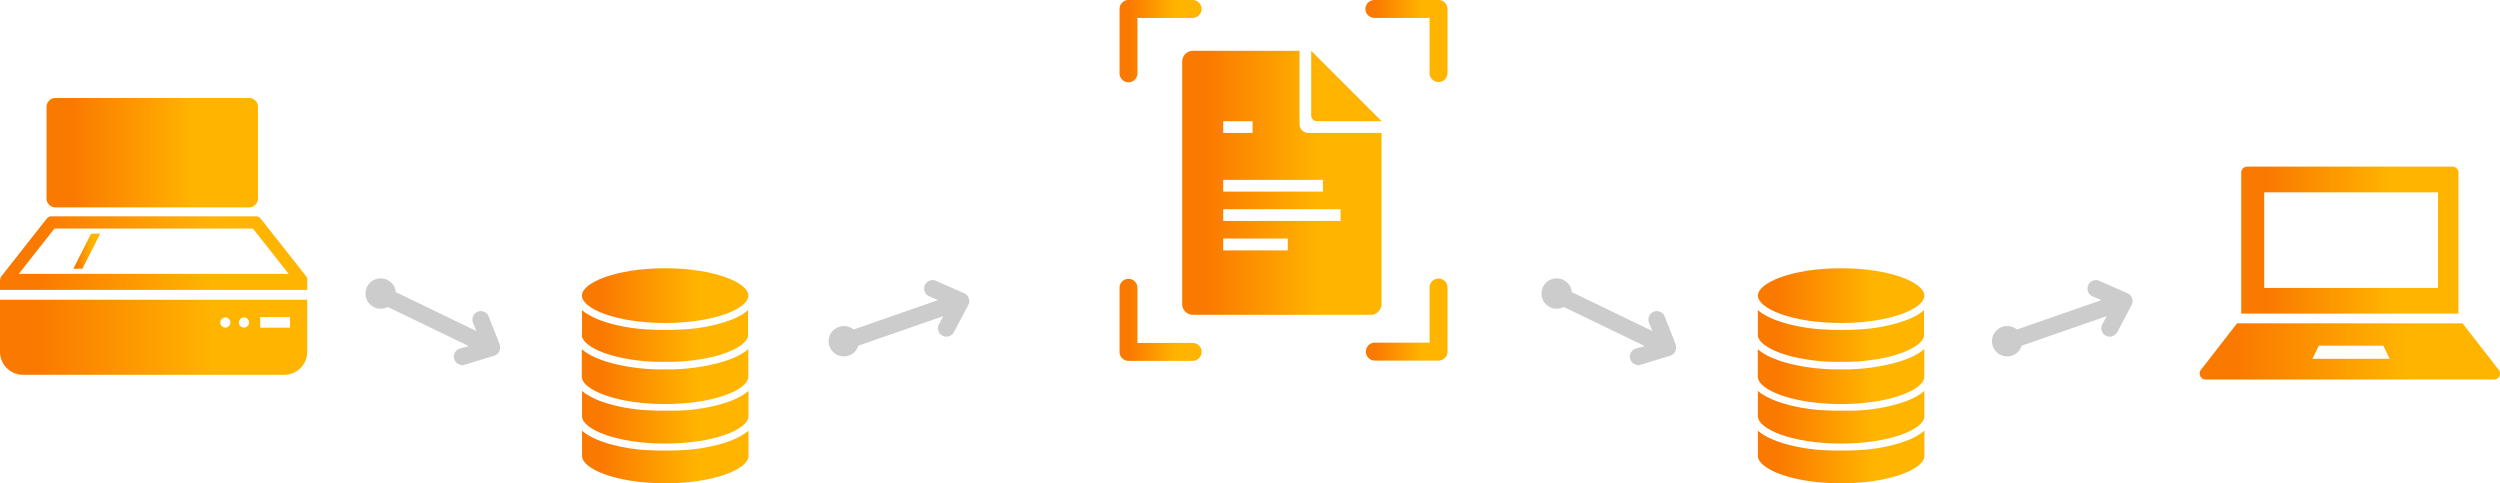 <?xml version="1.0" encoding="UTF-8"?> <svg xmlns="http://www.w3.org/2000/svg" xmlns:xlink="http://www.w3.org/1999/xlink" width="988.52" height="191.09" viewBox="0 0 988.52 191.09"><defs><style>.cls-1{fill:url(#Degradado_sin_nombre_18);}.cls-2{fill:url(#Degradado_sin_nombre_18-2);}.cls-3{fill:url(#Degradado_sin_nombre_18-3);}.cls-4{fill:url(#Degradado_sin_nombre_18-4);}.cls-5{fill:url(#Degradado_sin_nombre_18-5);}.cls-6{fill:url(#Degradado_sin_nombre_18-6);}.cls-7{fill:url(#Degradado_sin_nombre_18-7);}.cls-8{fill:url(#Degradado_sin_nombre_18-8);}.cls-9{fill:url(#Degradado_sin_nombre_18-9);}.cls-10{fill:url(#Degradado_sin_nombre_18-10);}.cls-11{fill:url(#Degradado_sin_nombre_18-11);}.cls-12{fill-rule:evenodd;fill:url(#Degradado_sin_nombre_18-12);}.cls-13{fill:url(#Degradado_sin_nombre_18-13);}.cls-14{fill:url(#Degradado_sin_nombre_18-14);}.cls-15{fill:url(#Degradado_sin_nombre_18-15);}.cls-16{fill:url(#Degradado_sin_nombre_18-16);}.cls-17{fill:#ccc;}.cls-18{fill:url(#Degradado_sin_nombre_18-17);}.cls-19{fill:url(#Degradado_sin_nombre_18-18);}.cls-20{fill:url(#Degradado_sin_nombre_18-19);}.cls-21{fill:url(#Degradado_sin_nombre_18-20);}.cls-22{fill:url(#Degradado_sin_nombre_18-21);}</style><linearGradient id="Degradado_sin_nombre_18" x1="869.77" y1="138.96" x2="988.52" y2="138.96" gradientUnits="userSpaceOnUse"><stop offset="0.12" stop-color="#fa7900"></stop><stop offset="0.7" stop-color="#ffb500"></stop></linearGradient><linearGradient id="Degradado_sin_nombre_18-2" x1="886.2" y1="94.94" x2="972.09" y2="94.94" xlink:href="#Degradado_sin_nombre_18"></linearGradient><linearGradient id="Degradado_sin_nombre_18-3" x1="230.06" y1="165.01" x2="295.89" y2="165.01" xlink:href="#Degradado_sin_nombre_18"></linearGradient><linearGradient id="Degradado_sin_nombre_18-4" x1="230.06" y1="148.86" x2="295.89" y2="148.86" xlink:href="#Degradado_sin_nombre_18"></linearGradient><linearGradient id="Degradado_sin_nombre_18-5" x1="230.06" y1="180.71" x2="295.89" y2="180.71" xlink:href="#Degradado_sin_nombre_18"></linearGradient><linearGradient id="Degradado_sin_nombre_18-6" x1="230.06" y1="132.87" x2="295.89" y2="132.87" xlink:href="#Degradado_sin_nombre_18"></linearGradient><linearGradient id="Degradado_sin_nombre_18-7" x1="230.06" y1="116.89" x2="295.89" y2="116.89" xlink:href="#Degradado_sin_nombre_18"></linearGradient><linearGradient id="Degradado_sin_nombre_18-8" x1="18.4" y1="60.37" x2="102.01" y2="60.37" xlink:href="#Degradado_sin_nombre_18"></linearGradient><linearGradient id="Degradado_sin_nombre_18-9" x1="0" y1="100.07" x2="121.52" y2="100.07" xlink:href="#Degradado_sin_nombre_18"></linearGradient><linearGradient id="Degradado_sin_nombre_18-10" x1="0" y1="133.35" x2="121.47" y2="133.35" xlink:href="#Degradado_sin_nombre_18"></linearGradient><linearGradient id="Degradado_sin_nombre_18-11" x1="29.01" y1="99.32" x2="39.61" y2="99.32" xlink:href="#Degradado_sin_nombre_18"></linearGradient><linearGradient id="Degradado_sin_nombre_18-12" x1="467.44" y1="72.28" x2="546.31" y2="72.28" xlink:href="#Degradado_sin_nombre_18"></linearGradient><linearGradient id="Degradado_sin_nombre_18-13" x1="442.68" y1="16.28" x2="475.12" y2="16.28" xlink:href="#Degradado_sin_nombre_18"></linearGradient><linearGradient id="Degradado_sin_nombre_18-14" x1="539.91" y1="126.36" x2="572.35" y2="126.36" xlink:href="#Degradado_sin_nombre_18"></linearGradient><linearGradient id="Degradado_sin_nombre_18-15" x1="539.91" y1="16.22" x2="572.35" y2="16.22" xlink:href="#Degradado_sin_nombre_18"></linearGradient><linearGradient id="Degradado_sin_nombre_18-16" x1="442.68" y1="126.47" x2="475.12" y2="126.47" xlink:href="#Degradado_sin_nombre_18"></linearGradient><linearGradient id="Degradado_sin_nombre_18-17" x1="695.06" y1="165.01" x2="760.89" y2="165.01" xlink:href="#Degradado_sin_nombre_18"></linearGradient><linearGradient id="Degradado_sin_nombre_18-18" x1="695.06" y1="148.86" x2="760.89" y2="148.86" xlink:href="#Degradado_sin_nombre_18"></linearGradient><linearGradient id="Degradado_sin_nombre_18-19" x1="695.06" y1="180.71" x2="760.89" y2="180.71" xlink:href="#Degradado_sin_nombre_18"></linearGradient><linearGradient id="Degradado_sin_nombre_18-20" x1="695.06" y1="132.87" x2="760.89" y2="132.87" xlink:href="#Degradado_sin_nombre_18"></linearGradient><linearGradient id="Degradado_sin_nombre_18-21" x1="695.06" y1="116.89" x2="760.89" y2="116.89" xlink:href="#Degradado_sin_nombre_18"></linearGradient></defs><title>Recurso 1Reprog</title><g id="Capa_2" data-name="Capa 2"><g id="Capa_1-2" data-name="Capa 1"><path class="cls-1" d="M988,146.22l-14.29-18.38H884.56l-14.29,18.38a2.39,2.39,0,0,0,1.89,3.85h114a2.39,2.39,0,0,0,1.89-3.85Zm-73.63-4.35,2.51-5.19h25.5l2.52,5.19Z"></path><path class="cls-2" d="M972.09,124V68.26a2.39,2.39,0,0,0-2.39-2.38H888.58a2.39,2.39,0,0,0-2.38,2.38V124ZM895.27,76.05H964v37.79H895.27Z"></path><path class="cls-3" d="M295,155.32l-.21.16L294,156l-.09.06-.76.46-.27.16-.66.36-.28.15-.94.46,0,0-1,.45-.33.13-.77.31-.35.13-1,.35-.16.06-1.16.37-.35.11-.89.26-.4.11c-.33.1-.66.18-1,.27l-.26.07-1.28.31-.35.07-1,.22-.43.09-1,.2-.33.06-1.36.23-.34.06-1.08.16-.46.06-1.06.14-.38.05-1.43.16-.28,0-1.18.12-.47,0-1.07.09-.42,0-1.47.09h-.17l-1.31,0-.46,0-1.07,0h-3.83l-1.08,0h-.46l-1.3-.06h-.17l-1.47-.09-.42,0-1.07-.09-.47,0-1.17-.11-.29,0-1.43-.16-.39-.05-1.05-.14-.46-.06-1.08-.16-.34-.06-1.36-.23-.34-.06-1-.2-.44-.09-1-.22-.35-.07-1.29-.31-.25-.07-1-.27-.39-.11-.89-.26-.35-.11-1.16-.37-.16-.06-1-.35-.35-.13-.78-.31-.32-.13c-.35-.15-.69-.3-1-.46h0l-.95-.47-.28-.15-.66-.36-.27-.16c-.27-.15-.52-.31-.77-.47l-.08,0-.78-.54-.21-.16-.53-.42-.21-.18-.15-.12v10c0,5.12,13.52,10.83,32.92,10.83s32.91-5.71,32.91-10.83v-10l-.15.12-.21.18Z"></path><path class="cls-4" d="M267.69,146l-1.58.07-.82,0c-.77,0-1.55,0-2.32,0l-2.31,0-.82,0-1.59-.07a81.43,81.43,0,0,1-13.57-1.73c-6.24-1.36-11.53-3.44-14.62-6.2v10.86c0,5.12,13.52,10.82,32.91,10.82s32.92-5.7,32.92-10.82V138c-3.09,2.76-8.38,4.84-14.62,6.2A81.42,81.42,0,0,1,267.69,146Z"></path><path class="cls-5" d="M295,171l-.21.16q-.37.28-.78.54l-.09.06c-.24.16-.5.31-.76.47l-.27.15-.66.37-.28.14-.94.47h0l-1,.45-.33.13-.77.31-.35.14-1,.34-.16.06-1.16.38-.35.11-.89.26-.4.11-1,.27-.26.06-1.28.31-.35.08-1,.21-.43.09-1,.2-.33.06-1.36.24-.34.05-1.08.16-.46.07-1.06.14-.38.05-1.43.16-.28,0-1.18.11-.47,0-1.07.08-.42,0q-.74.06-1.47.09h-.17l-1.31.06H266l-1.07,0h-3.83l-1.08,0h-.46l-1.3-.06h-.17q-.74,0-1.47-.09l-.42,0-1.07-.08-.47,0-1.17-.11-.29,0-1.43-.16-.39-.05-1.05-.14-.46-.07-1.08-.16-.34-.05c-.46-.08-.91-.15-1.36-.24l-.34-.06-1-.2-.44-.09-1-.21-.35-.08-1.28-.31-.25-.06-1-.27-.4-.11-.88-.26-.35-.11-1.16-.38-.16-.05-1-.35-.35-.14-.78-.31-.32-.13c-.35-.15-.69-.29-1-.45h0l-.95-.46-.28-.15-.66-.36-.28-.16c-.26-.15-.51-.31-.76-.47l-.08-.05-.79-.55-.2-.15c-.18-.14-.36-.28-.53-.43l-.21-.17-.15-.13v10c0,5.12,13.52,10.82,32.91,10.82s32.92-5.7,32.92-10.82v-10l-.15.12-.21.18Z"></path><path class="cls-6" d="M230.06,132.31c0,.11,0,.23,0,.34a2,2,0,0,0,.08.41.29.29,0,0,0,0,.09c0,.11.07.23.11.34l.07.16c0,.09.08.18.13.27a2,2,0,0,0,.14.25,1.74,1.74,0,0,0,.11.18l.25.35.06.07c3.18,4,13.8,7.75,28.27,8.3h.08l1.49,0h.29l1.78,0,1.79,0h.29l1.48,0h.09c14.46-.55,25.08-4.3,28.27-8.3l.06-.07a3.64,3.64,0,0,0,.24-.35l.12-.18c.05-.08.09-.16.13-.24s.1-.19.14-.28l.06-.15a2.53,2.53,0,0,0,.12-.36s0,0,0-.07.06-.28.08-.42,0-.22,0-.34v-9.7l-.15.12-.21.18-.53.42-.21.16L294,124l-.09.06-.76.46-.27.16-.66.36-.29.15c-.3.16-.61.31-.94.46l0,0-1,.45-.33.13-.77.31-.35.13-1,.35-.16.06-1.16.38-.36.1-.88.26-.4.11c-.33.1-.66.18-1,.27l-.26.07-1.28.31-.35.07-1,.22-.43.09-1,.2-.33.06-1.37.23-.33.06-1.08.16-.46.06-1.06.14-.38.05-1.43.16-.29,0-1.17.12-.47,0-1.07.08-.43,0-1.46.09h-.17l-1.31.05-.46,0-1.07,0h-.45l-1.47,0-1.47,0h-.44l-1.08,0-.46,0-1.3-.06h-.17l-1.47-.09-.42,0-1.07-.09-.47,0-1.17-.11-.29,0-1.43-.16-.39-.05-1.05-.14-.46-.06-1.08-.16-.34-.06-1.36-.23-.34-.06-1-.2-.44-.09-1-.22-.35-.07-1.29-.31-.25-.07c-.34-.08-.67-.17-1-.27l-.39-.11-.89-.26-.35-.1-1.16-.38-.16-.06-1-.35-.35-.13-.78-.31-.32-.13-1-.45h0l-.95-.47-.28-.14-.66-.37-.27-.16c-.27-.15-.52-.31-.77-.47l-.08,0-.78-.54-.21-.16-.53-.42-.21-.18-.15-.12v9.7Z"></path><path class="cls-7" d="M263,106.07c-19.39,0-32.91,5.7-32.91,10.82s13.52,10.82,32.91,10.82,32.92-5.7,32.92-10.82S282.37,106.07,263,106.07Z"></path><path class="cls-8" d="M98.49,38.74H21.92a3.52,3.52,0,0,0-3.52,3.52V78.49A3.53,3.53,0,0,0,21.92,82H98.49A3.52,3.52,0,0,0,102,78.49V42.26A3.51,3.51,0,0,0,98.49,38.74Z"></path><path class="cls-9" d="M121.47,114.61v-3.43a2.42,2.42,0,0,0-.46-2L103.08,86.45a2.41,2.41,0,0,0-1.89-.92H20.38a2.43,2.43,0,0,0-1.9.92L.56,109.22a2.39,2.39,0,0,0-.5,1.49H0v3.9ZM21.55,90.35H100l14.13,17.94H7.42Z"></path><path class="cls-10" d="M0,118.51v20.6a9.08,9.08,0,0,0,9.08,9.08H112.39a9.07,9.07,0,0,0,9.08-9.08v-20.6Zm89.11,11a2,2,0,1,1,2-2A2,2,0,0,1,89.11,129.52Zm7.36,0a2,2,0,1,1,2-2A2,2,0,0,1,96.47,129.52Zm18.21.06h-11.8v-4.19h11.8Z"></path><polygon class="cls-11" points="39.61 92.4 36.02 92.4 29.02 106.25 32.6 106.25 39.61 92.4"></polygon><path class="cls-12" d="M517.31,52.57a3.47,3.47,0,0,1-3.47-3.47v-29H471.7a4.26,4.26,0,0,0-4.26,4.26v95.87a4.26,4.26,0,0,0,4.27,4.25H542a4.27,4.27,0,0,0,4.27-4.26V52.57ZM483.68,71.12h39.43v4.64H483.68V71.12Zm11.6-23.19v4.64h-11.6V47.93Zm-11.6,34.79h46.39v4.64H483.68V82.72Zm0,11.6H509.2V99H483.68V94.32Zm62.63-46.39H520.8a2.33,2.33,0,0,1-2.33-2.33V20.09l27.84,27.84Z"></path><path class="cls-13" d="M446.22,32.55A3.56,3.56,0,0,0,449.76,29V7.08h21.82a3.56,3.56,0,0,0,3.54-3.54A3.56,3.56,0,0,0,471.58,0H446.22a3.56,3.56,0,0,0-3.54,3.54V28.9A3.58,3.58,0,0,0,446.22,32.55Z"></path><path class="cls-14" d="M568.81,110.14a3.56,3.56,0,0,0-3.54,3.54v21.81H543.45a3.55,3.55,0,0,0,0,7.09h25.36a3.56,3.56,0,0,0,3.54-3.55V113.79A3.58,3.58,0,0,0,568.81,110.14Z"></path><path class="cls-15" d="M568.81,0H543.45a3.56,3.56,0,0,0-3.54,3.54,3.56,3.56,0,0,0,3.54,3.54h21.82V28.9a3.54,3.54,0,0,0,7.08,0V3.54A3.56,3.56,0,0,0,568.81,0Z"></path><path class="cls-16" d="M471.58,135.61H449.76V113.79a3.54,3.54,0,1,0-7.08,0v25.36a3.56,3.56,0,0,0,3.54,3.54h25.36a3.56,3.56,0,0,0,3.54-3.54A3.48,3.48,0,0,0,471.58,135.61Z"></path><path class="cls-17" d="M197.6,136.4l0-.14L193.19,125A3.34,3.34,0,0,0,187,127.5l1.33,3.38L156.49,115.5a6,6,0,1,0-3.17,5.87l32,15.47-3.47,1a3.28,3.28,0,0,0-2.24,4.16,3.38,3.38,0,0,0,4.16,2.24l11.64-3.6a3.14,3.14,0,0,0,2-1.77A3.38,3.38,0,0,0,197.6,136.4Z"></path><path class="cls-18" d="M760,155.32l-.21.16L759,156l-.09.06-.76.46-.27.16-.66.36-.28.15-.94.46,0,0-1,.45-.33.13-.77.31-.35.13-1,.35-.16.06-1.16.37-.35.11-.89.26-.4.11c-.33.1-.66.18-1,.27l-.26.07-1.28.31-.35.07-1,.22-.43.09-1,.2-.33.06-1.36.23-.34.06-1.08.16-.46.06-1.06.14-.38.05-1.43.16-.28,0-1.18.12-.47,0-1.07.09-.42,0-1.47.09h-.17l-1.31,0-.46,0-1.07,0h-3.83l-1.08,0h-.46l-1.3-.06h-.17l-1.47-.09-.42,0-1.07-.09-.47,0-1.17-.11-.29,0-1.43-.16-.39-.05-1.05-.14-.46-.06-1.08-.16-.34-.06-1.36-.23-.34-.06-1-.2-.44-.09-1-.22-.35-.07-1.29-.31-.25-.07-1-.27-.39-.11-.89-.26-.35-.11-1.16-.37-.16-.06-1-.35-.35-.13-.78-.31-.32-.13c-.35-.15-.69-.3-1-.46h0l-1-.47-.28-.15-.66-.36-.27-.16c-.27-.15-.52-.31-.77-.47l-.08,0-.78-.54-.21-.16-.53-.42-.21-.18-.15-.12v10c0,5.12,13.52,10.83,32.92,10.83s32.91-5.71,32.91-10.83v-10l-.15.12-.21.18Z"></path><path class="cls-19" d="M732.69,146l-1.58.07-.82,0c-.77,0-1.55,0-2.32,0l-2.31,0-.82,0-1.59-.07a81.43,81.43,0,0,1-13.57-1.73c-6.24-1.36-11.53-3.44-14.62-6.2v10.86c0,5.12,13.52,10.82,32.91,10.82s32.92-5.7,32.92-10.82V138c-3.09,2.76-8.38,4.84-14.62,6.2A81.42,81.42,0,0,1,732.69,146Z"></path><path class="cls-20" d="M760,171l-.21.16q-.37.28-.78.54l-.09.06c-.24.16-.5.31-.76.47l-.27.15-.66.37-.28.14c-.31.16-.62.32-.94.47h0l-1,.45-.33.13-.77.31-.35.14-1,.34-.16.06-1.16.38-.35.11-.89.26-.4.11-1,.27-.26.06-1.28.31-.35.08-1,.21-.43.09-1,.2-.33.06-1.36.24-.34.05-1.08.16-.46.07-1.06.14-.38.05-1.43.16-.28,0-1.18.11-.47,0-1.07.08-.42,0q-.74.06-1.47.09h-.17l-1.31.06H731l-1.07,0h-3.83l-1.08,0h-.46l-1.3-.06h-.17q-.74,0-1.47-.09l-.42,0-1.07-.08-.47,0-1.17-.11-.29,0-1.43-.16-.39-.05-1.05-.14-.46-.07-1.08-.16-.34-.05c-.46-.08-.91-.15-1.36-.24l-.34-.06-1-.2-.44-.09-1-.21-.35-.08-1.28-.31-.25-.06-1-.27-.4-.11-.88-.26-.35-.11-1.16-.38-.16-.05-1-.35-.35-.14-.78-.31-.32-.13c-.35-.15-.69-.29-1-.45h0l-1-.46-.28-.15-.66-.36-.28-.16c-.26-.15-.51-.31-.76-.47l-.08-.05-.79-.55-.2-.15c-.18-.14-.36-.28-.53-.43l-.21-.17-.15-.13v10c0,5.12,13.52,10.82,32.91,10.82s32.92-5.7,32.92-10.82v-10l-.15.12-.21.18Z"></path><path class="cls-21" d="M695.06,132.31c0,.11,0,.23,0,.34a2,2,0,0,0,.08.41.29.29,0,0,0,0,.09c0,.11.07.23.11.34l.07.16c0,.09.08.18.13.27a2,2,0,0,0,.14.25,1.74,1.74,0,0,0,.11.18l.25.35.06.07c3.18,4,13.8,7.75,28.27,8.3h.08l1.49,0h.29l1.78,0,1.79,0h.29l1.48,0h.09c14.46-.55,25.08-4.3,28.27-8.3l.06-.07a3.64,3.64,0,0,0,.24-.35l.12-.18c.05-.08.09-.16.13-.24l.14-.28.06-.15a2.53,2.53,0,0,0,.12-.36s0,0,0-.07.06-.28.08-.42,0-.22,0-.34v-9.7l-.15.12-.21.18-.53.42-.21.16L759,124l-.09.06-.76.46-.27.16-.66.36-.29.15c-.3.16-.61.31-.94.46l0,0-1,.45-.33.13-.77.31-.35.13-1,.35-.16.06-1.16.38-.36.1-.88.26-.4.11c-.33.1-.66.18-1,.27l-.26.07-1.28.31-.35.07-1,.22-.43.09-1,.2-.33.06-1.37.23-.33.06-1.08.16-.46.06-1.06.14-.38.05-1.43.16-.29,0-1.17.12-.47,0-1.07.08-.43,0-1.46.09h-.17l-1.31.05-.46,0-1.07,0h-.45l-1.47,0-1.47,0h-.44l-1.08,0-.46,0-1.3-.06h-.17l-1.47-.09-.42,0-1.07-.09-.47,0-1.17-.11-.29,0-1.43-.16-.39-.05-1.05-.14-.46-.06-1.08-.16-.34-.06-1.36-.23-.34-.06-1-.2-.44-.09-1-.22-.35-.07-1.29-.31-.25-.07c-.34-.08-.67-.17-1-.27l-.39-.11-.89-.26-.35-.1-1.16-.38-.16-.06-1-.35-.35-.13-.78-.31-.32-.13-1-.45h0l-1-.47a2.44,2.44,0,0,0-.28-.14l-.66-.37-.27-.16c-.27-.15-.52-.31-.77-.47l-.08,0-.78-.54-.21-.16-.53-.42-.21-.18-.15-.12v9.7Z"></path><path class="cls-22" d="M728,106.07c-19.39,0-32.91,5.7-32.91,10.82s13.52,10.82,32.91,10.82,32.92-5.7,32.92-10.82S747.37,106.07,728,106.07Z"></path><path class="cls-17" d="M662.6,136.4l0-.14L658.19,125A3.34,3.34,0,0,0,652,127.5l1.33,3.38L621.49,115.5a6,6,0,1,0-3.17,5.87l32,15.47-3.47,1a3.28,3.28,0,0,0-2.24,4.16,3.38,3.38,0,0,0,4.16,2.24l11.64-3.6a3.14,3.14,0,0,0,2-1.77A3.38,3.38,0,0,0,662.6,136.4Z"></path><path class="cls-17" d="M381.33,116l-.13-.06-11-4.85a3.34,3.34,0,1,0-2.64,6.13l3.32,1.45L337.48,130.3a6,6,0,1,0,1.91,6.39L373,125l-1.71,3.2a3.3,3.3,0,0,0,1.36,4.53,3.38,3.38,0,0,0,4.52-1.36l5.7-10.78a3.18,3.18,0,0,0,.16-2.66A3.44,3.44,0,0,0,381.33,116Z"></path><path class="cls-17" d="M841.33,116l-.13-.06-11-4.85a3.34,3.34,0,1,0-2.64,6.13l3.32,1.45L797.48,130.3a6,6,0,1,0,1.91,6.39L833,125l-1.71,3.2a3.3,3.3,0,0,0,1.36,4.53,3.38,3.38,0,0,0,4.52-1.36l5.7-10.78a3.18,3.18,0,0,0,.16-2.66A3.44,3.44,0,0,0,841.33,116Z"></path></g></g></svg> 